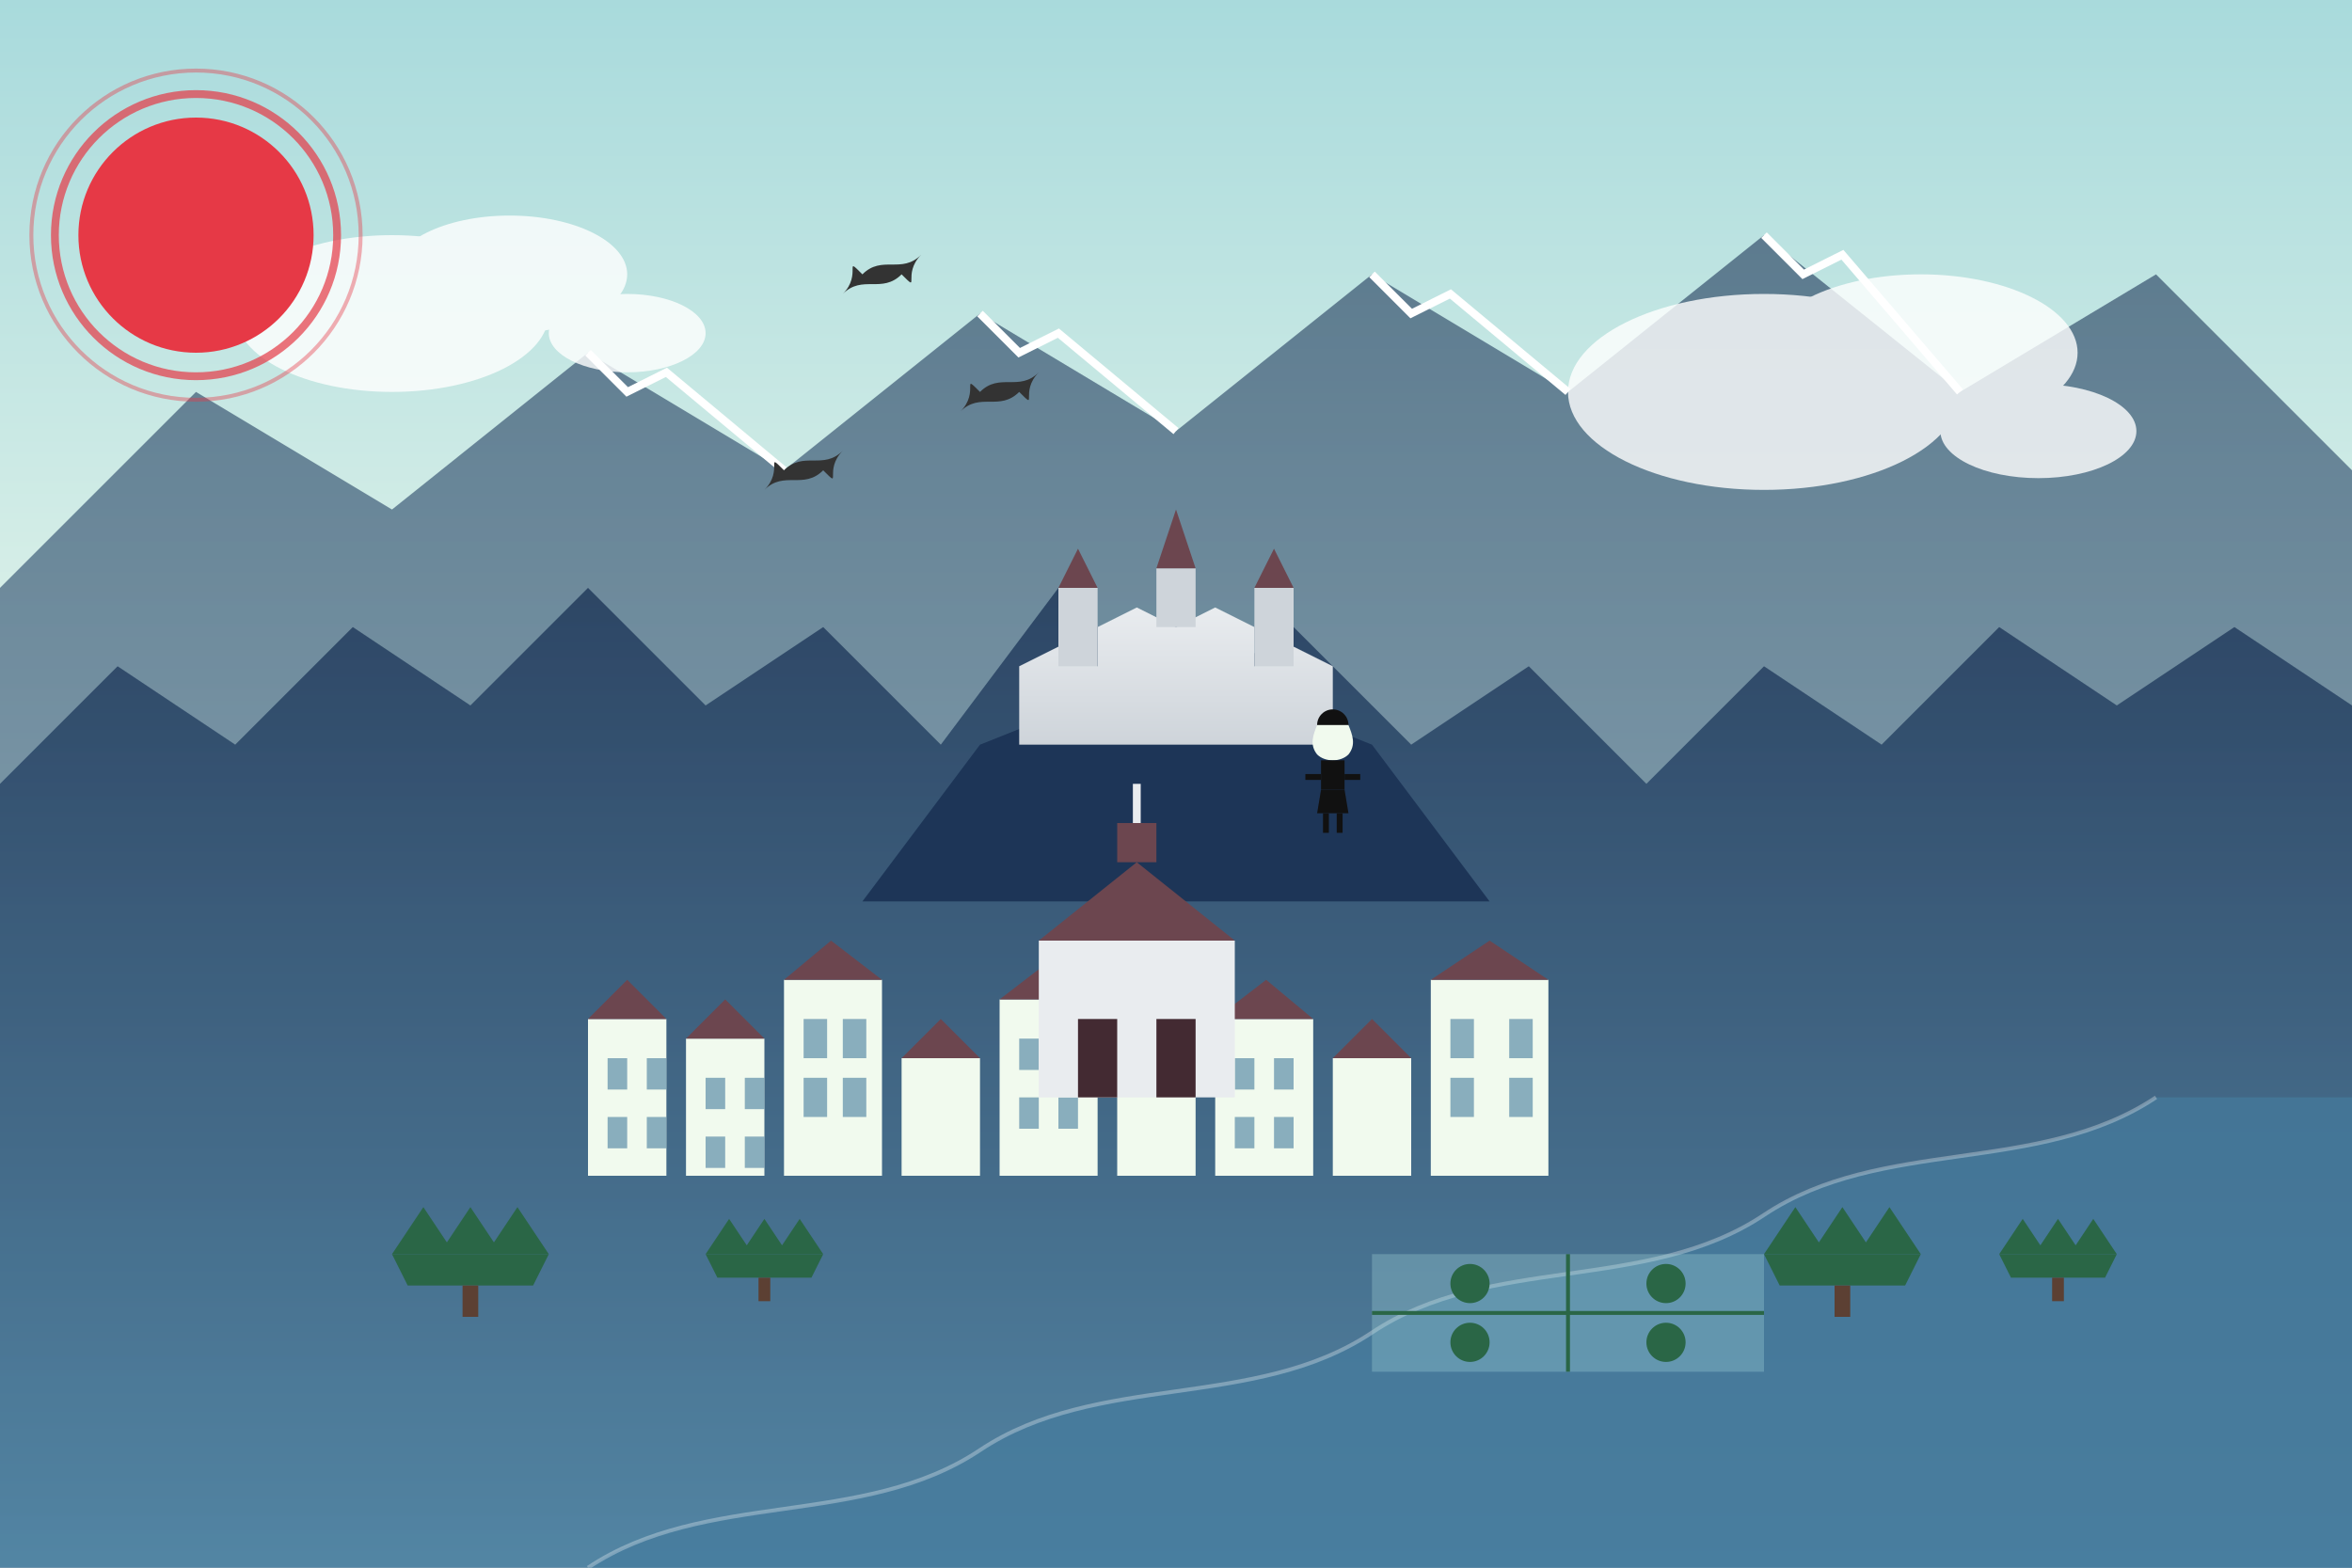 <svg xmlns="http://www.w3.org/2000/svg" viewBox="0 0 600 400" width="600" height="400">
  <rect x="0" y="0" width="600" height="400" fill="#808080" stroke="none"/>
  <!-- Sky Gradient -->
  <defs>
    <linearGradient id="sky-gradient" x1="0%" y1="0%" x2="0%" y2="60%">
      <stop offset="0%" stop-color="#a8dadc" />
      <stop offset="100%" stop-color="#f1faee" />
    </linearGradient>
    
    <linearGradient id="mountain-gradient" x1="0%" y1="0%" x2="0%" y2="100%">
      <stop offset="0%" stop-color="#1d3557" />
      <stop offset="100%" stop-color="#457b9d" />
    </linearGradient>
    
    <linearGradient id="fortress-gradient" x1="0%" y1="0%" x2="0%" y2="100%">
      <stop offset="0%" stop-color="#e9ecef" />
      <stop offset="100%" stop-color="#ced4da" />
    </linearGradient>
  </defs>
  
  <!-- Sky -->
  <rect width="600" height="400" fill="url(#sky-gradient)" />
  
  <!-- Distant Mountains -->
  <path d="M0,150 L50,100 L100,130 L150,90 L200,120 L250,80 L300,110 L350,70 L400,100 L450,60 L500,100 L550,70 L600,120 L600,400 L0,400 Z" fill="url(#mountain-gradient)" opacity="0.6" />
  
  <!-- Mountain Snow Caps -->
  <path d="M150,90 L160,100 L170,95 L200,120 M250,80 L260,90 L270,85 L300,110 M350,70 L360,80 L370,75 L400,100 M450,60 L460,70 L470,65 L500,100" stroke="#ffffff" stroke-width="2" fill="none" />
  
  <!-- Mid Mountains -->
  <path d="M0,200 L30,170 L60,190 L90,160 L120,180 L150,150 L180,180 L210,160 L240,190 L270,150 L300,180 L330,160 L360,190 L390,170 L420,200 L450,170 L480,190 L510,160 L540,180 L570,160 L600,180 L600,400 L0,400 Z" fill="url(#mountain-gradient)" opacity="0.8" />
  
  <!-- Salzach River -->
  <path d="M150,400 C180,380 220,390 250,370 C280,350 320,360 350,340 C380,320 420,330 450,310 C480,290 520,300 550,280 L600,280 L600,400 Z" fill="#457b9d" opacity="0.7" />
  <path d="M150,400 C180,380 220,390 250,370 C280,350 320,360 350,340 C380,320 420,330 450,310 C480,290 520,300 550,280" stroke="#ffffff" stroke-width="1" stroke-opacity="0.3" fill="none" />
  
  <!-- Hohensalzburg Fortress on mountain -->
  <g transform="translate(300, 230)">
    <!-- Mountain base -->
    <path d="M-80,0 L-50,-40 L0,-60 L50,-40 L80,0 Z" fill="#1d3557" />
    
    <!-- Fortress walls -->
    <path d="M-40,-40 L-40,-60 L-30,-65 L-20,-60 L-20,-70 L-10,-75 L0,-70 L10,-75 L20,-70 L20,-60 L30,-65 L40,-60 L40,-40 Z" fill="url(#fortress-gradient)" />
    
    <!-- Fortress towers -->
    <rect x="-30" y="-80" width="10" height="20" fill="#ced4da" />
    <polygon points="-30,-80 -20,-80 -25,-90" fill="#6c464f" />
    
    <rect x="20" y="-80" width="10" height="20" fill="#ced4da" />
    <polygon points="20,-80 30,-80 25,-90" fill="#6c464f" />
    
    <rect x="-5" y="-85" width="10" height="15" fill="#ced4da" />
    <polygon points="-5,-85 5,-85 0,-100" fill="#6c464f" />
  </g>
  
  <!-- Salzburg Old Town -->
  <g transform="translate(250, 300)">
    <!-- Row of baroque buildings -->
    <g fill="#f1faee">
      <rect x="-100" y="-40" width="20" height="40" />
      <rect x="-75" y="-35" width="20" height="35" />
      <rect x="-50" y="-50" width="25" height="50" />
      <rect x="-20" y="-30" width="20" height="30" />
      <rect x="5" y="-45" width="25" height="45" />
      <rect x="35" y="-35" width="20" height="35" />
      <rect x="60" y="-40" width="25" height="40" />
      <rect x="90" y="-30" width="20" height="30" />
      <rect x="115" y="-50" width="30" height="50" />
    </g>
    
    <!-- Baroque roofs -->
    <g fill="#6c464f">
      <polygon points="-100,-40 -80,-40 -90,-50" />
      <polygon points="-75,-35 -55,-35 -65,-45" />
      <polygon points="-50,-50 -25,-50 -38,-60" />
      <polygon points="-20,-30 0,-30 -10,-40" />
      <polygon points="5,-45 30,-45 18,-55" />
      <polygon points="35,-35 55,-35 45,-45" />
      <polygon points="60,-40 85,-40 73,-50" />
      <polygon points="90,-30 110,-30 100,-40" />
      <polygon points="115,-50 145,-50 130,-60" />
    </g>
    
    <!-- Windows -->
    <g fill="#457b9d" opacity="0.6">
      <rect x="-95" y="-30" width="5" height="8" />
      <rect x="-85" y="-30" width="5" height="8" />
      <rect x="-95" y="-15" width="5" height="8" />
      <rect x="-85" y="-15" width="5" height="8" />
      
      <rect x="-70" y="-25" width="5" height="8" />
      <rect x="-60" y="-25" width="5" height="8" />
      <rect x="-70" y="-10" width="5" height="8" />
      <rect x="-60" y="-10" width="5" height="8" />
      
      <rect x="-45" y="-40" width="6" height="10" />
      <rect x="-35" y="-40" width="6" height="10" />
      <rect x="-45" y="-25" width="6" height="10" />
      <rect x="-35" y="-25" width="6" height="10" />
      
      <rect x="10" y="-35" width="5" height="8" />
      <rect x="20" y="-35" width="5" height="8" />
      <rect x="10" y="-20" width="5" height="8" />
      <rect x="20" y="-20" width="5" height="8" />
      
      <rect x="65" y="-30" width="5" height="8" />
      <rect x="75" y="-30" width="5" height="8" />
      <rect x="65" y="-15" width="5" height="8" />
      <rect x="75" y="-15" width="5" height="8" />
      
      <rect x="120" y="-40" width="6" height="10" />
      <rect x="135" y="-40" width="6" height="10" />
      <rect x="120" y="-25" width="6" height="10" />
      <rect x="135" y="-25" width="6" height="10" />
    </g>
  </g>
  
  <!-- Salzburg Cathedral -->
  <g transform="translate(290, 280)">
    <rect x="-25" y="-40" width="50" height="40" fill="#e9ecef" />
    <polygon points="-25,-40 25,-40 0,-60" fill="#6c464f" />
    <rect x="-5" y="-70" width="10" height="10" fill="#6c464f" />
    <line x1="0" y1="-70" x2="0" y2="-80" stroke="#e9ecef" stroke-width="2" />
    <rect x="-15" y="-20" width="10" height="20" fill="#432a32" />
    <rect x="5" y="-20" width="10" height="20" fill="#432a32" />
  </g>
  
  <!-- Mirabell Gardens -->
  <g transform="translate(400, 350)">
    <rect x="-50" y="-30" width="100" height="30" fill="#a8dadc" opacity="0.3" />
    <line x1="-50" y1="-15" x2="50" y2="-15" stroke="#2a6646" stroke-width="1" />
    <line x1="0" y1="-30" x2="0" y2="0" stroke="#2a6646" stroke-width="1" />
    <circle cx="-25" cy="-7.5" r="5" fill="#2a6646" />
    <circle cx="25" cy="-7.5" r="5" fill="#2a6646" />
    <circle cx="-25" cy="-22.5" r="5" fill="#2a6646" />
    <circle cx="25" cy="-22.5" r="5" fill="#2a6646" />
  </g>
  
  <!-- Trees along river -->
  <g transform="translate(0, 320)">
    <g transform="translate(100, 0) scale(0.4)">
      <path d="M0,0 L20,-30 L40,0 L30,0 L50,-30 L70,0 L60,0 L80,-30 L100,0 L0,0 Z" fill="#2a6646" />
      <path d="M0,0 L100,0 L90,20 L10,20 Z" fill="#2a6646" />
      <rect x="45" y="20" width="10" height="20" fill="#5c4033" />
    </g>
    
    <g transform="translate(180, 0) scale(0.3)">
      <path d="M0,0 L20,-30 L40,0 L30,0 L50,-30 L70,0 L60,0 L80,-30 L100,0 L0,0 Z" fill="#2a6646" />
      <path d="M0,0 L100,0 L90,20 L10,20 Z" fill="#2a6646" />
      <rect x="45" y="20" width="10" height="20" fill="#5c4033" />
    </g>
    
    <g transform="translate(450, 0) scale(0.4)">
      <path d="M0,0 L20,-30 L40,0 L30,0 L50,-30 L70,0 L60,0 L80,-30 L100,0 L0,0 Z" fill="#2a6646" />
      <path d="M0,0 L100,0 L90,20 L10,20 Z" fill="#2a6646" />
      <rect x="45" y="20" width="10" height="20" fill="#5c4033" />
    </g>
    
    <g transform="translate(510, 0) scale(0.3)">
      <path d="M0,0 L20,-30 L40,0 L30,0 L50,-30 L70,0 L60,0 L80,-30 L100,0 L0,0 Z" fill="#2a6646" />
      <path d="M0,0 L100,0 L90,20 L10,20 Z" fill="#2a6646" />
      <rect x="45" y="20" width="10" height="20" fill="#5c4033" />
    </g>
  </g>
  
  <!-- Clouds -->
  <g fill="#ffffff" opacity="0.8">
    <ellipse cx="100" cy="80" rx="40" ry="20" />
    <ellipse cx="130" cy="70" rx="30" ry="15" />
    <ellipse cx="160" cy="85" rx="20" ry="10" />
    
    <ellipse cx="450" cy="100" rx="50" ry="25" />
    <ellipse cx="490" cy="90" rx="40" ry="20" />
    <ellipse cx="520" cy="110" rx="25" ry="12" />
  </g>
  
  <!-- Sun -->
  <circle cx="50" cy="60" r="30" fill="#e63946" />
  <circle cx="50" cy="60" r="36" stroke="#e63946" stroke-width="2" fill="none" opacity="0.7" />
  <circle cx="50" cy="60" r="42" stroke="#e63946" stroke-width="1" fill="none" opacity="0.4" />
  
  <!-- Mozart Silhouette at viewpoint -->
  <g transform="translate(340, 190) scale(0.5)">
    <!-- Head with wig -->
    <circle cx="0" cy="-10" r="8" fill="#111" />
    <path d="M-8,-10 C-10,-5 -12,0 -8,5 C-6,7 -3,8 0,8 C3,8 6,7 8,5 C12,0 10,-5 8,-10" fill="#f1faee" />
    
    <!-- Body -->
    <rect x="-6" y="8" width="12" height="15" fill="#111" />
    <path d="M-6,23 L-8,35 L8,35 L6,23" fill="#111" />
    
    <!-- Arms -->
    <rect x="-6" y="15" width="-8" height="3" fill="#111" />
    <rect x="6" y="15" width="8" height="3" fill="#111" />
    
    <!-- Legs -->
    <rect x="-5" y="35" width="3" height="10" fill="#111" />
    <rect x="2" y="35" width="3" height="10" fill="#111" />
  </g>
  
  <!-- Birds -->
  <path d="M220,70 C225,65 230,70 235,65 C230,70 235,75 230,70 C225,75 220,70 215,75 C220,70 215,65 220,70 Z" fill="#333" />
  <path d="M250,100 C255,95 260,100 265,95 C260,100 265,105 260,100 C255,105 250,100 245,105 C250,100 245,95 250,100 Z" fill="#333" />
  <path d="M200,120 C205,115 210,120 215,115 C210,120 215,125 210,120 C205,125 200,120 195,125 C200,120 195,115 200,120 Z" fill="#333" />
</svg>